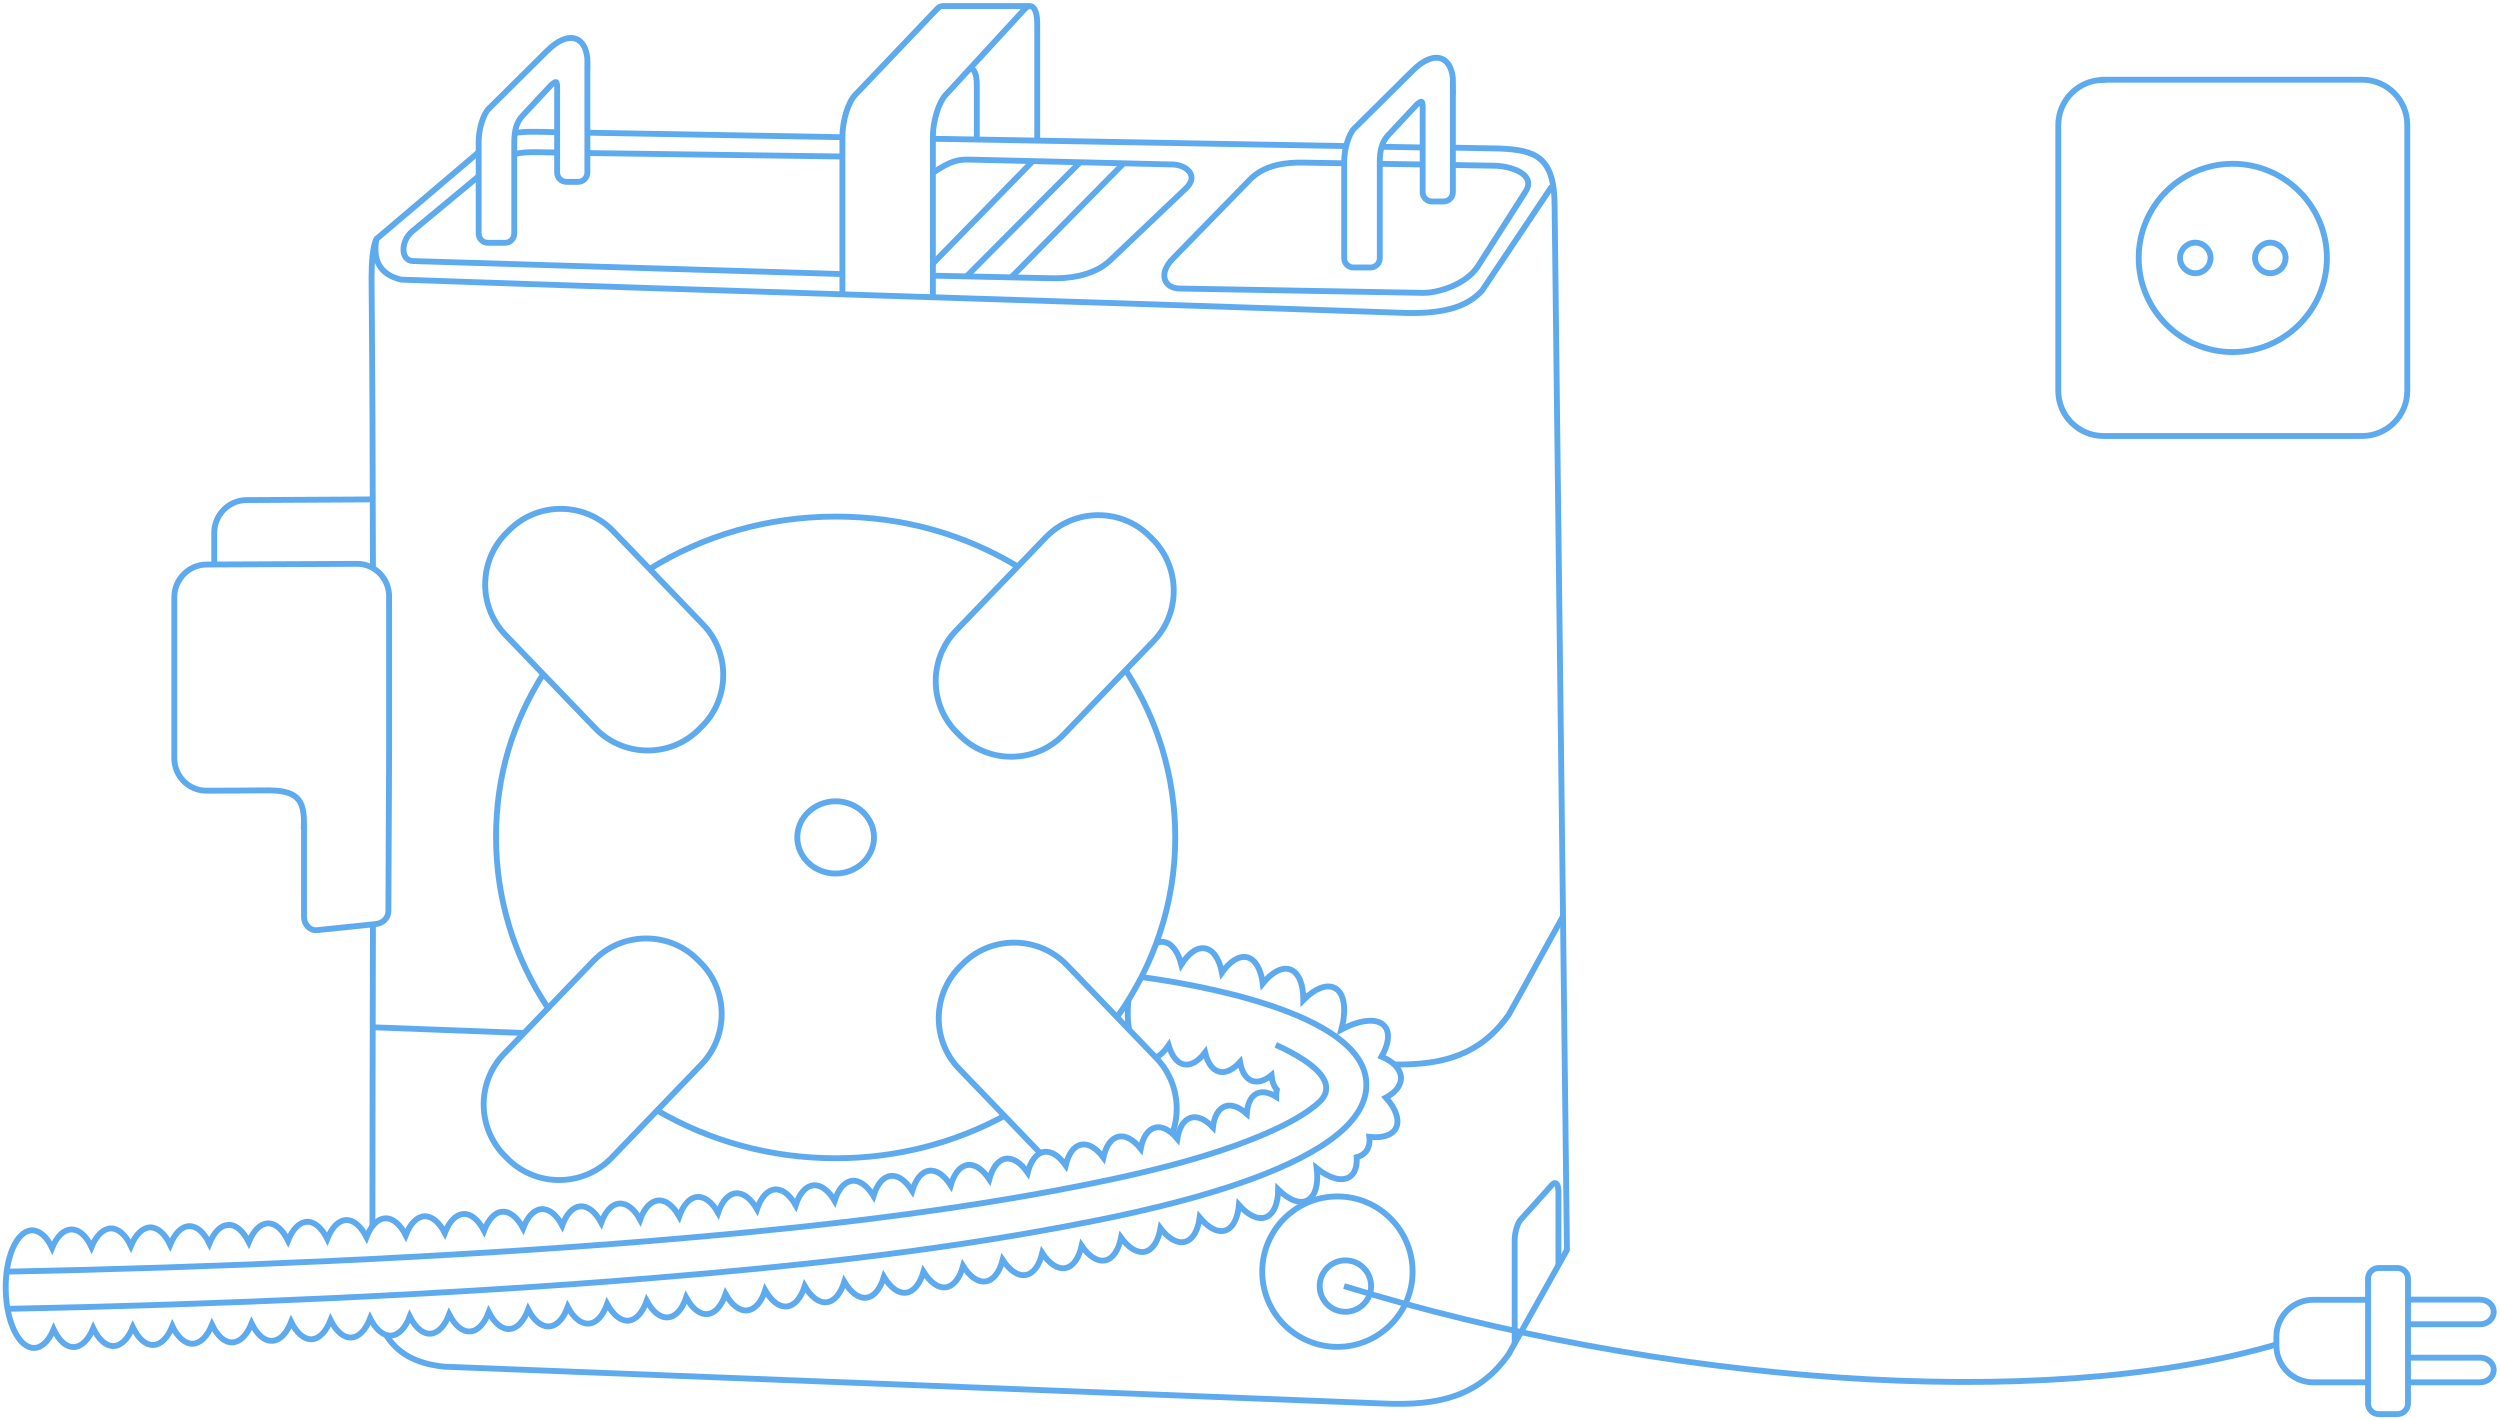 <svg width="426" height="242" viewBox="0 0 426 242" fill="none" xmlns="http://www.w3.org/2000/svg">
<g clip-path="url(#clip0_7130_52444)">
<path fill-rule="evenodd" clip-rule="evenodd" d="M51.804 140.773V156.282C51.804 157.496 52.81 158.621 53.993 158.502L63.993 157.466C65.177 157.348 66.153 156.49 66.182 155.306L66.301 129.051V101.584C66.301 98.535 63.816 96.049 60.798 96.078L35.206 96.197C32.189 96.197 29.704 98.713 29.704 101.761V129.229C29.704 132.278 32.189 134.764 35.206 134.734C38.727 134.734 42.248 134.705 45.769 134.675C50.443 134.734 51.981 136.066 51.774 140.773H51.804Z" stroke="#5EAAEE" stroke-miterlimit="22.93"/>
<path d="M63.549 85.098L42.011 85.216C38.993 85.216 36.508 87.732 36.508 90.781V96.197" stroke="#5EAAEE" stroke-miterlimit="22.93"/>
<path fill-rule="evenodd" clip-rule="evenodd" d="M195.766 91.251C195.914 91.398 196.062 91.546 196.21 91.694C201.121 96.43 201.299 104.363 196.536 109.276C191.447 114.574 186.358 119.843 181.27 125.141C176.536 130.084 168.607 130.232 163.696 125.467C163.548 125.319 163.4 125.171 163.252 125.023C158.311 120.287 158.163 112.354 162.927 107.441C168.015 102.143 173.104 96.874 178.193 91.576C182.926 86.663 190.855 86.485 195.766 91.251Z" stroke="#5EAAEE" stroke-miterlimit="22.93"/>
<path fill-rule="evenodd" clip-rule="evenodd" d="M227.896 229.508C234.937 229.508 240.706 223.765 240.706 216.691C240.706 209.617 234.967 203.875 227.896 203.875C220.825 203.875 215.085 209.617 215.085 216.691C215.085 223.765 220.825 229.508 227.896 229.508Z" stroke="#5EAAEE" stroke-miterlimit="22.93"/>
<path d="M171.151 190.143C162.69 194.731 152.868 197.365 142.394 197.365C131.241 197.365 120.827 194.376 111.981 189.226M93.371 171.762C87.75 163.327 84.525 153.352 84.525 142.667C84.525 131.982 87.454 123.013 92.543 114.873M110.679 96.966C119.791 91.313 130.679 88.027 142.394 88.027C154.11 88.027 164.436 91.135 173.4 96.522M191.802 114.193C197.187 122.48 200.263 132.248 200.263 142.696C200.263 154.033 196.595 164.57 190.352 173.302" stroke="#5EAAEE" stroke-miterlimit="22.93"/>
<path fill-rule="evenodd" clip-rule="evenodd" d="M86.921 90.187C86.774 90.335 86.626 90.483 86.478 90.631C81.537 95.367 81.389 103.299 86.152 108.213C91.241 113.511 96.33 118.78 101.418 124.078C106.152 129.021 114.081 129.169 118.992 124.403C119.14 124.255 119.288 124.107 119.436 123.959C124.377 119.224 124.525 111.291 119.761 106.378C114.673 101.079 109.584 95.811 104.495 90.513C99.762 85.57 91.833 85.422 86.921 90.187Z" stroke="#5EAAEE" stroke-miterlimit="22.93"/>
<path d="M199.79 193.101C201.328 188.78 200.411 183.777 197.039 180.285C191.95 174.987 186.861 169.718 181.772 164.42C177.039 159.506 169.11 159.329 164.199 164.094C164.051 164.242 163.903 164.39 163.755 164.538C158.844 169.274 158.666 177.206 163.43 182.12C168.045 186.915 172.66 191.71 177.246 196.475" stroke="#5EAAEE" stroke-miterlimit="22.93"/>
<path fill-rule="evenodd" clip-rule="evenodd" d="M86.655 197.6C86.507 197.452 86.359 197.304 86.212 197.156C81.3 192.42 81.123 184.487 85.886 179.574C90.975 174.276 96.064 169.007 101.152 163.709C105.886 158.795 113.815 158.618 118.726 163.383C118.874 163.531 119.022 163.679 119.17 163.827C124.11 168.563 124.258 176.496 119.495 181.409C114.406 186.707 109.318 191.976 104.229 197.274C99.495 202.217 91.567 202.365 86.655 197.6Z" stroke="#5EAAEE" stroke-miterlimit="22.93"/>
<path fill-rule="evenodd" clip-rule="evenodd" d="M142.394 148.852C145.974 148.852 148.933 146.07 148.933 142.696C148.933 139.321 146.004 136.539 142.394 136.539C138.785 136.539 135.856 139.321 135.856 142.696C135.856 146.07 138.785 148.852 142.394 148.852Z" stroke="#5EAAEE" stroke-miterlimit="22.93"/>
<path d="M63.549 157.494C63.52 174.632 63.46 191.799 63.46 208.937M65.709 227.348C67.573 230.426 70.62 232.379 75.738 232.882C129.051 234.984 182.335 237.056 235.647 239.157C245.026 239.572 251.89 238.062 257.067 230.781C260.381 224.861 263.694 218.941 267.008 212.992C266.298 153.735 265.617 94.508 264.907 35.251C264.937 26.638 261.623 25.572 255.499 25.306C252.866 25.247 250.203 25.217 247.57 25.158M242.452 25.128C240.115 25.099 237.778 25.04 235.44 25.01M229.346 24.892C205.884 24.477 182.453 24.063 158.992 23.648M143.548 23.382C129.051 23.116 114.584 22.879 100.087 22.612M94.939 22.524C91.507 22.464 89.555 22.346 87.691 22.672M81.537 25.957C75.531 31.048 70.413 35.429 64.141 40.727C63.52 41.941 63.312 44.693 63.312 47.328C63.46 63.814 63.52 80.33 63.549 96.817" stroke="#5EAAEE" stroke-miterlimit="22.93"/>
<path d="M264.434 31.758L252.541 49.517C250.559 51.648 247.393 53.483 239.79 53.335C182.542 51.323 125.59 49.665 68.342 47.652C64.615 46.735 63.52 44.248 64.141 40.726" stroke="#5EAAEE" stroke-miterlimit="22.93"/>
<path d="M258.103 228.976V211.306C258.103 210.004 258.576 208.405 259.168 207.784L264.493 201.864C265.085 201.213 265.558 201.745 265.558 203.048V215.657" stroke="#5EAAEE" stroke-miterlimit="22.93"/>
<path d="M176.743 23.975V3.996C176.743 1.361 175.766 0.296 174.553 1.598L161.151 16.161C159.938 17.463 158.962 20.689 158.962 23.294V50.643" stroke="#5EAAEE" stroke-miterlimit="22.93"/>
<path d="M143.548 50.14V23.294C143.548 20.659 144.495 17.433 145.738 16.16L159.613 1.598C159.968 1.183 160.323 1.035 160.649 1.035C165.767 1.035 170.382 1.035 175.501 1.035" stroke="#5EAAEE" stroke-miterlimit="22.93"/>
<path d="M166.447 23.768V14.563C166.477 12.669 166.003 11.662 165.323 11.633" stroke="#5EAAEE" stroke-miterlimit="22.93"/>
<path fill-rule="evenodd" clip-rule="evenodd" d="M247.57 14.058V32.882V32.764C247.57 33.622 246.86 34.333 245.973 34.333H243.99C243.132 34.333 242.422 33.622 242.422 32.764V19.977C242.452 16.929 242.482 16.988 241.416 17.817L236.476 23.115C235.529 24.151 235.115 25.512 235.115 27.614V44.012C235.115 44.87 234.405 45.58 233.547 45.58H230.618C229.76 45.58 229.05 44.87 229.05 44.012V27.525C229.05 25.453 229.789 22.848 230.795 21.872L240.618 12.134C244.582 8.138 247.6 9.736 247.6 14.117L247.57 14.058Z" stroke="#5EAAEE" stroke-miterlimit="22.93"/>
<path fill-rule="evenodd" clip-rule="evenodd" d="M100.087 10.712V29.537V29.419C100.087 30.277 99.377 30.987 98.49 30.987H96.507C95.65 30.987 94.939 30.277 94.939 29.419V16.632C94.969 13.583 94.999 13.643 93.934 14.471L88.993 19.769C88.046 20.805 87.632 22.167 87.632 24.268V39.808C87.632 40.666 86.922 41.377 86.064 41.377H83.135C82.277 41.377 81.567 40.666 81.567 39.808V24.15C81.567 22.078 82.306 19.473 83.312 18.497L93.135 8.759C97.099 4.763 100.117 6.361 100.117 10.742L100.087 10.712Z" stroke="#5EAAEE" stroke-miterlimit="22.93"/>
<path d="M197.068 160.663C197.453 160.515 197.867 160.456 198.281 160.515C199.672 160.692 200.737 162.172 201.299 164.363C202.512 162.439 203.991 161.344 205.352 161.61C206.743 161.847 207.778 163.445 208.222 165.724C209.553 163.83 211.121 162.794 212.512 163.12C213.932 163.475 214.878 165.191 215.174 167.589C216.713 165.695 218.429 164.718 219.819 165.191C221.299 165.695 222.097 167.707 222.097 170.401C224.02 168.477 226.032 167.619 227.452 168.359C229.109 169.217 229.464 172.058 228.577 175.433C231.772 173.716 234.76 173.39 235.973 174.9C236.89 176.025 236.624 177.949 235.411 180.05C237.423 180.879 238.724 182.211 238.724 183.72C238.724 185.023 237.718 186.207 236.15 187.035C239.523 190.735 238.576 194.287 233.34 193.725C233.458 194.731 233.251 195.649 232.689 196.3C232.304 196.744 231.772 197.04 231.18 197.188C231.269 198.727 230.884 199.941 229.997 200.532C228.665 201.42 226.535 200.799 224.375 199.082C224.701 201.805 224.139 203.907 222.689 204.588C221.358 205.209 219.553 204.41 217.807 202.693C217.778 205.12 217.038 206.926 215.648 207.429C214.316 207.903 212.66 207.074 211.121 205.328C210.914 207.607 210.086 209.294 208.754 209.679C207.423 210.093 205.855 209.175 204.435 207.459C204.139 209.679 203.251 211.247 201.92 211.602C200.589 211.958 199.08 211.04 197.749 209.294C197.364 211.454 196.447 212.964 195.115 213.29C193.784 213.586 192.305 212.638 191.033 210.892C190.589 213.023 189.642 214.503 188.311 214.77C186.979 215.036 185.53 214.059 184.317 212.283C183.843 214.385 182.867 215.835 181.536 216.072C180.204 216.309 178.784 215.332 177.601 213.526C177.098 215.628 176.092 217.049 174.761 217.256C173.429 217.493 172.039 216.457 170.855 214.681C170.323 216.753 169.287 218.144 167.956 218.351C166.625 218.558 165.234 217.522 164.11 215.717C163.548 217.789 162.512 219.15 161.181 219.357C159.85 219.535 158.489 218.499 157.364 216.693C156.773 218.736 155.737 220.097 154.406 220.275C153.075 220.452 151.714 219.387 150.619 217.581C149.998 219.624 148.962 220.956 147.631 221.133C146.3 221.281 144.968 220.245 143.874 218.41C143.252 220.423 142.187 221.755 140.856 221.903C139.525 222.051 138.193 220.985 137.128 219.15C136.477 221.163 135.412 222.495 134.081 222.613C132.749 222.761 131.448 221.696 130.383 219.861C129.732 221.873 128.637 223.176 127.306 223.294C125.974 223.412 124.673 222.347 123.637 220.512C122.957 222.495 121.862 223.797 120.56 223.916C119.229 224.034 117.927 222.939 116.921 221.104C116.241 223.087 115.146 224.389 113.815 224.478C112.483 224.596 111.211 223.501 110.205 221.666C109.495 223.649 108.401 224.922 107.069 225.04C105.738 225.129 104.466 224.034 103.46 222.199C102.75 224.182 101.655 225.455 100.324 225.543C98.993 225.632 97.72 224.537 96.744 222.702C96.034 224.656 94.91 225.928 93.578 226.017C92.247 226.106 90.975 225.011 89.999 223.146C89.259 225.1 88.164 226.372 86.833 226.461C85.502 226.55 84.229 225.425 83.283 223.59C82.543 225.543 81.419 226.816 80.088 226.875C78.756 226.964 77.514 225.839 76.537 223.975C75.798 225.928 74.673 227.171 73.342 227.26C72.011 227.319 70.768 226.195 69.821 224.33C69.082 226.283 67.928 227.527 66.597 227.586C65.265 227.645 64.023 226.52 63.076 224.656C62.307 226.609 61.182 227.852 59.851 227.911C58.52 227.971 57.277 226.846 56.33 224.952C55.561 226.905 54.407 228.148 53.106 228.207C51.774 228.267 50.532 227.112 49.614 225.248C48.845 227.201 47.691 228.444 46.36 228.474C45.029 228.533 43.786 227.379 42.869 225.514C42.1 227.467 40.946 228.681 39.615 228.74C38.283 228.799 37.041 227.645 36.124 225.751C35.325 227.704 34.171 228.918 32.84 228.977C31.508 229.007 30.266 227.852 29.378 225.987C28.579 227.941 27.425 229.155 26.094 229.184C24.763 229.214 23.55 228.059 22.633 226.165C21.834 228.089 20.68 229.332 19.349 229.362C18.017 229.391 16.804 228.237 15.887 226.343C15.088 228.267 13.905 229.51 12.574 229.539C11.242 229.569 10.029 228.415 9.142 226.52C8.343 228.444 7.16 229.658 5.828 229.687C3.254 229.747 1.065 225.307 0.976 219.772C0.858 214.237 2.87 209.708 5.444 209.649C6.775 209.649 7.988 210.774 8.875 212.638C9.674 210.714 10.828 209.531 12.159 209.501C13.491 209.471 14.704 210.626 15.591 212.49C16.39 210.566 17.544 209.383 18.875 209.323C20.177 209.294 21.42 210.448 22.307 212.313C23.106 210.389 24.26 209.205 25.562 209.146C26.863 209.116 28.106 210.241 28.994 212.106C29.792 210.182 30.917 208.968 32.248 208.939C33.55 208.909 34.792 210.034 35.68 211.898C36.449 209.975 37.603 208.761 38.934 208.731C40.236 208.672 41.478 209.827 42.396 211.662C43.165 209.738 44.319 208.524 45.62 208.465C46.922 208.406 48.165 209.531 49.082 211.395C49.851 209.471 50.975 208.258 52.307 208.199C53.609 208.139 54.851 209.264 55.768 211.099C56.538 209.175 57.662 207.962 58.964 207.903C60.265 207.843 61.508 208.968 62.455 210.803C63.194 208.879 64.348 207.666 65.65 207.607C66.952 207.547 68.194 208.643 69.141 210.478C69.88 208.554 71.005 207.34 72.306 207.251C73.608 207.192 74.851 208.287 75.798 210.093C76.537 208.169 77.662 206.955 78.963 206.867C80.265 206.778 81.508 207.873 82.484 209.708C83.224 207.784 84.318 206.541 85.62 206.482C86.922 206.393 88.164 207.488 89.141 209.294C89.851 207.37 90.975 206.127 92.277 206.038C93.578 205.949 94.851 207.015 95.797 208.82C96.507 206.896 97.602 205.653 98.904 205.564C100.206 205.475 101.478 206.541 102.454 208.347C103.164 206.423 104.229 205.18 105.531 205.091C106.833 205.002 108.105 206.038 109.081 207.843C109.762 205.919 110.856 204.676 112.158 204.558C113.46 204.44 114.732 205.505 115.738 207.281C116.418 205.357 117.483 204.084 118.785 203.966C120.087 203.848 121.359 204.884 122.365 206.659C123.016 204.736 124.081 203.463 125.383 203.344C126.684 203.226 127.957 204.262 128.992 206.038C129.643 204.114 130.708 202.841 131.98 202.693C133.282 202.545 134.584 203.581 135.59 205.357C136.211 203.404 137.276 202.131 138.578 201.983C139.88 201.835 141.181 202.841 142.217 204.617C142.838 202.664 143.874 201.391 145.175 201.213C146.477 201.065 147.779 202.072 148.844 203.788C149.436 201.835 150.471 200.532 151.743 200.384C153.045 200.207 154.347 201.213 155.441 202.93C156.033 200.976 157.009 199.674 158.311 199.497C159.613 199.319 160.915 200.296 162.009 201.983C162.572 200.029 163.548 198.727 164.85 198.52C166.122 198.313 167.453 199.26 168.577 200.947C169.11 198.993 170.086 197.661 171.358 197.454C172.631 197.247 173.962 198.165 175.116 199.822C175.619 197.869 176.565 196.537 177.838 196.3C179.11 196.063 180.441 196.951 181.595 198.579C182.068 196.625 182.985 195.293 184.228 195.057C185.471 194.79 186.832 195.649 188.015 197.247C188.429 195.323 189.317 193.991 190.559 193.695C191.802 193.399 193.163 194.228 194.376 195.737C194.731 193.814 195.589 192.482 196.802 192.156C198.015 191.83 199.376 192.57 200.618 194.05C200.914 192.156 201.713 190.824 202.896 190.469C204.08 190.114 205.411 190.765 206.683 192.097C206.89 190.262 207.6 188.93 208.754 188.515C209.849 188.131 211.151 188.634 212.452 189.788C212.571 188.071 213.133 186.799 214.198 186.325C215.115 185.911 216.269 186.147 217.452 186.887C217.452 186.443 217.482 186.029 217.571 185.674C217.068 185.111 216.742 184.253 216.654 183.217C215.529 184.135 214.405 184.52 213.399 184.194C212.305 183.839 211.595 182.625 211.299 180.968C210.145 182.24 208.902 182.892 207.778 182.625C206.595 182.329 205.766 181.116 205.352 179.34C204.257 180.79 202.985 181.589 201.802 181.382C200.589 181.175 199.672 179.932 199.139 178.126C198.459 179.133 197.689 179.873 196.891 180.228M192.394 175.433C192.127 173.953 192.098 172.266 192.275 170.43" stroke="#5EAAEE" stroke-miterlimit="22.93"/>
<path d="M194.494 166.492C203.133 167.647 231.949 172.412 232.807 184.281C233.931 199.495 191.092 207.161 181.476 208.996C158.577 213.318 134.968 215.833 111.773 217.728C76.537 220.628 36.715 222.316 1.39 223.026M1.242 216.692C36.478 215.981 76.182 214.294 111.27 211.423C134.258 209.529 157.66 207.043 180.323 202.78C192.098 200.56 206.417 197.482 217.334 192.421C218.784 191.74 222.837 189.786 225.026 187.567C226.446 186.116 227.807 182.801 217.393 178.036" stroke="#5EAAEE" stroke-miterlimit="22.93"/>
<path d="M235.115 27.912L242.452 28.031M247.571 28.119L254.671 28.238C257.186 28.267 261.919 29.57 259.937 32.678L251.831 45.376C249.819 48.513 244.937 49.964 242.423 49.904L200.974 49.164C198.459 49.105 197.246 46.767 199.849 44.073L212.985 30.606C215.589 27.942 219.435 27.675 221.95 27.705L228.991 27.823" stroke="#5EAAEE" stroke-miterlimit="22.93"/>
<path d="M158.962 29.448C162.009 27.406 163.193 27.139 165.382 27.199L199.819 28.027C202.127 28.087 204.375 29.922 202.068 32.112L189.169 44.366C186.18 47.207 181.536 47.474 179.228 47.415L158.962 46.971" stroke="#5EAAEE" stroke-miterlimit="22.93"/>
<path d="M143.548 46.708L70.413 44.488C68.194 44.429 68.253 41.084 70.236 39.427L81.507 30.073M87.602 26.285C88.933 25.93 90.176 25.93 91.33 25.93L94.91 25.989M100.087 26.078L143.548 26.67" stroke="#5EAAEE" stroke-miterlimit="22.93"/>
<path d="M191.477 27.82L172.305 47.267" stroke="#5EAAEE" stroke-miterlimit="22.93"/>
<path d="M184.05 27.645L164.672 47.121" stroke="#5EAAEE" stroke-miterlimit="22.93"/>
<path d="M175.796 27.645L158.962 44.901" stroke="#5EAAEE" stroke-miterlimit="22.93"/>
<path d="M63.52 175.048C71.833 175.374 80.472 175.699 89.288 176.025M237.659 181.382C246.032 181.501 252.274 179.695 257.067 172.947C260.381 167.027 263.014 162.084 266.327 156.164" stroke="#5EAAEE" stroke-miterlimit="22.93"/>
<path d="M229.021 219.148C282.245 235.546 347.392 240.963 387.894 229.094" stroke="#5EAAEE" stroke-miterlimit="22.93"/>
<path d="M403.515 235.548H394.166C390.705 235.548 387.894 232.736 387.894 229.273V227.763C387.894 224.3 390.705 221.488 394.166 221.488H403.515" stroke="#5EAAEE" stroke-miterlimit="22.93"/>
<path d="M408.515 216.07H405.32C404.323 216.07 403.515 216.879 403.515 217.876V239.157C403.515 240.155 404.323 240.963 405.32 240.963H408.515C409.512 240.963 410.32 240.155 410.32 239.157V217.876C410.32 216.879 409.512 216.07 408.515 216.07Z" stroke="#5EAAEE" stroke-miterlimit="22.93"/>
<path d="M410.319 221.457H422.597C423.899 221.457 424.935 222.404 424.935 223.559C424.935 224.713 423.869 225.66 422.597 225.66H410.319" stroke="#5EAAEE" stroke-miterlimit="22.93"/>
<path d="M410.319 231.344H422.597C423.899 231.344 424.935 232.291 424.935 233.445C424.935 234.6 423.869 235.547 422.597 235.547H410.319" stroke="#5EAAEE" stroke-miterlimit="22.93"/>
<path fill-rule="evenodd" clip-rule="evenodd" d="M229.257 223.531C231.653 223.531 233.636 221.577 233.636 219.15C233.636 216.723 231.683 214.77 229.257 214.77C226.831 214.77 224.878 216.723 224.878 219.15C224.878 221.577 226.831 223.531 229.257 223.531Z" stroke="#5EAAEE" stroke-miterlimit="22.93"/>
<path d="M358.427 13.586H402.509C406.769 13.586 410.201 17.049 410.201 21.282V66.597C410.201 70.86 406.74 74.293 402.509 74.293H358.427C354.166 74.293 350.734 70.83 350.734 66.597V21.311C350.734 17.049 354.196 13.616 358.427 13.616V13.586Z" stroke="#5EAAEE" stroke-miterlimit="22.93"/>
<path fill-rule="evenodd" clip-rule="evenodd" d="M380.468 59.995C389.314 59.995 396.503 52.773 396.503 43.953C396.503 35.132 389.314 27.91 380.468 27.91C371.622 27.91 364.433 35.103 364.433 43.953C364.433 52.803 371.622 59.995 380.468 59.995Z" stroke="#5EAAEE" stroke-miterlimit="22.93"/>
<path fill-rule="evenodd" clip-rule="evenodd" d="M374.078 46.557C375.527 46.557 376.681 45.373 376.681 43.952C376.681 42.532 375.498 41.348 374.078 41.348C372.658 41.348 371.474 42.532 371.474 43.952C371.474 45.373 372.658 46.557 374.078 46.557Z" stroke="#5EAAEE" stroke-miterlimit="22.93"/>
<path fill-rule="evenodd" clip-rule="evenodd" d="M386.858 46.557C388.308 46.557 389.462 45.373 389.462 43.952C389.462 42.532 388.278 41.348 386.858 41.348C385.438 41.348 384.255 42.532 384.255 43.952C384.255 45.373 385.438 46.557 386.858 46.557Z" stroke="#5EAAEE" stroke-miterlimit="22.93"/>
</g>
<defs>
<clipPath id="clip0_7130_52444">
<rect width="426" height="242" fill="white"/>
</clipPath>
</defs>
</svg>
